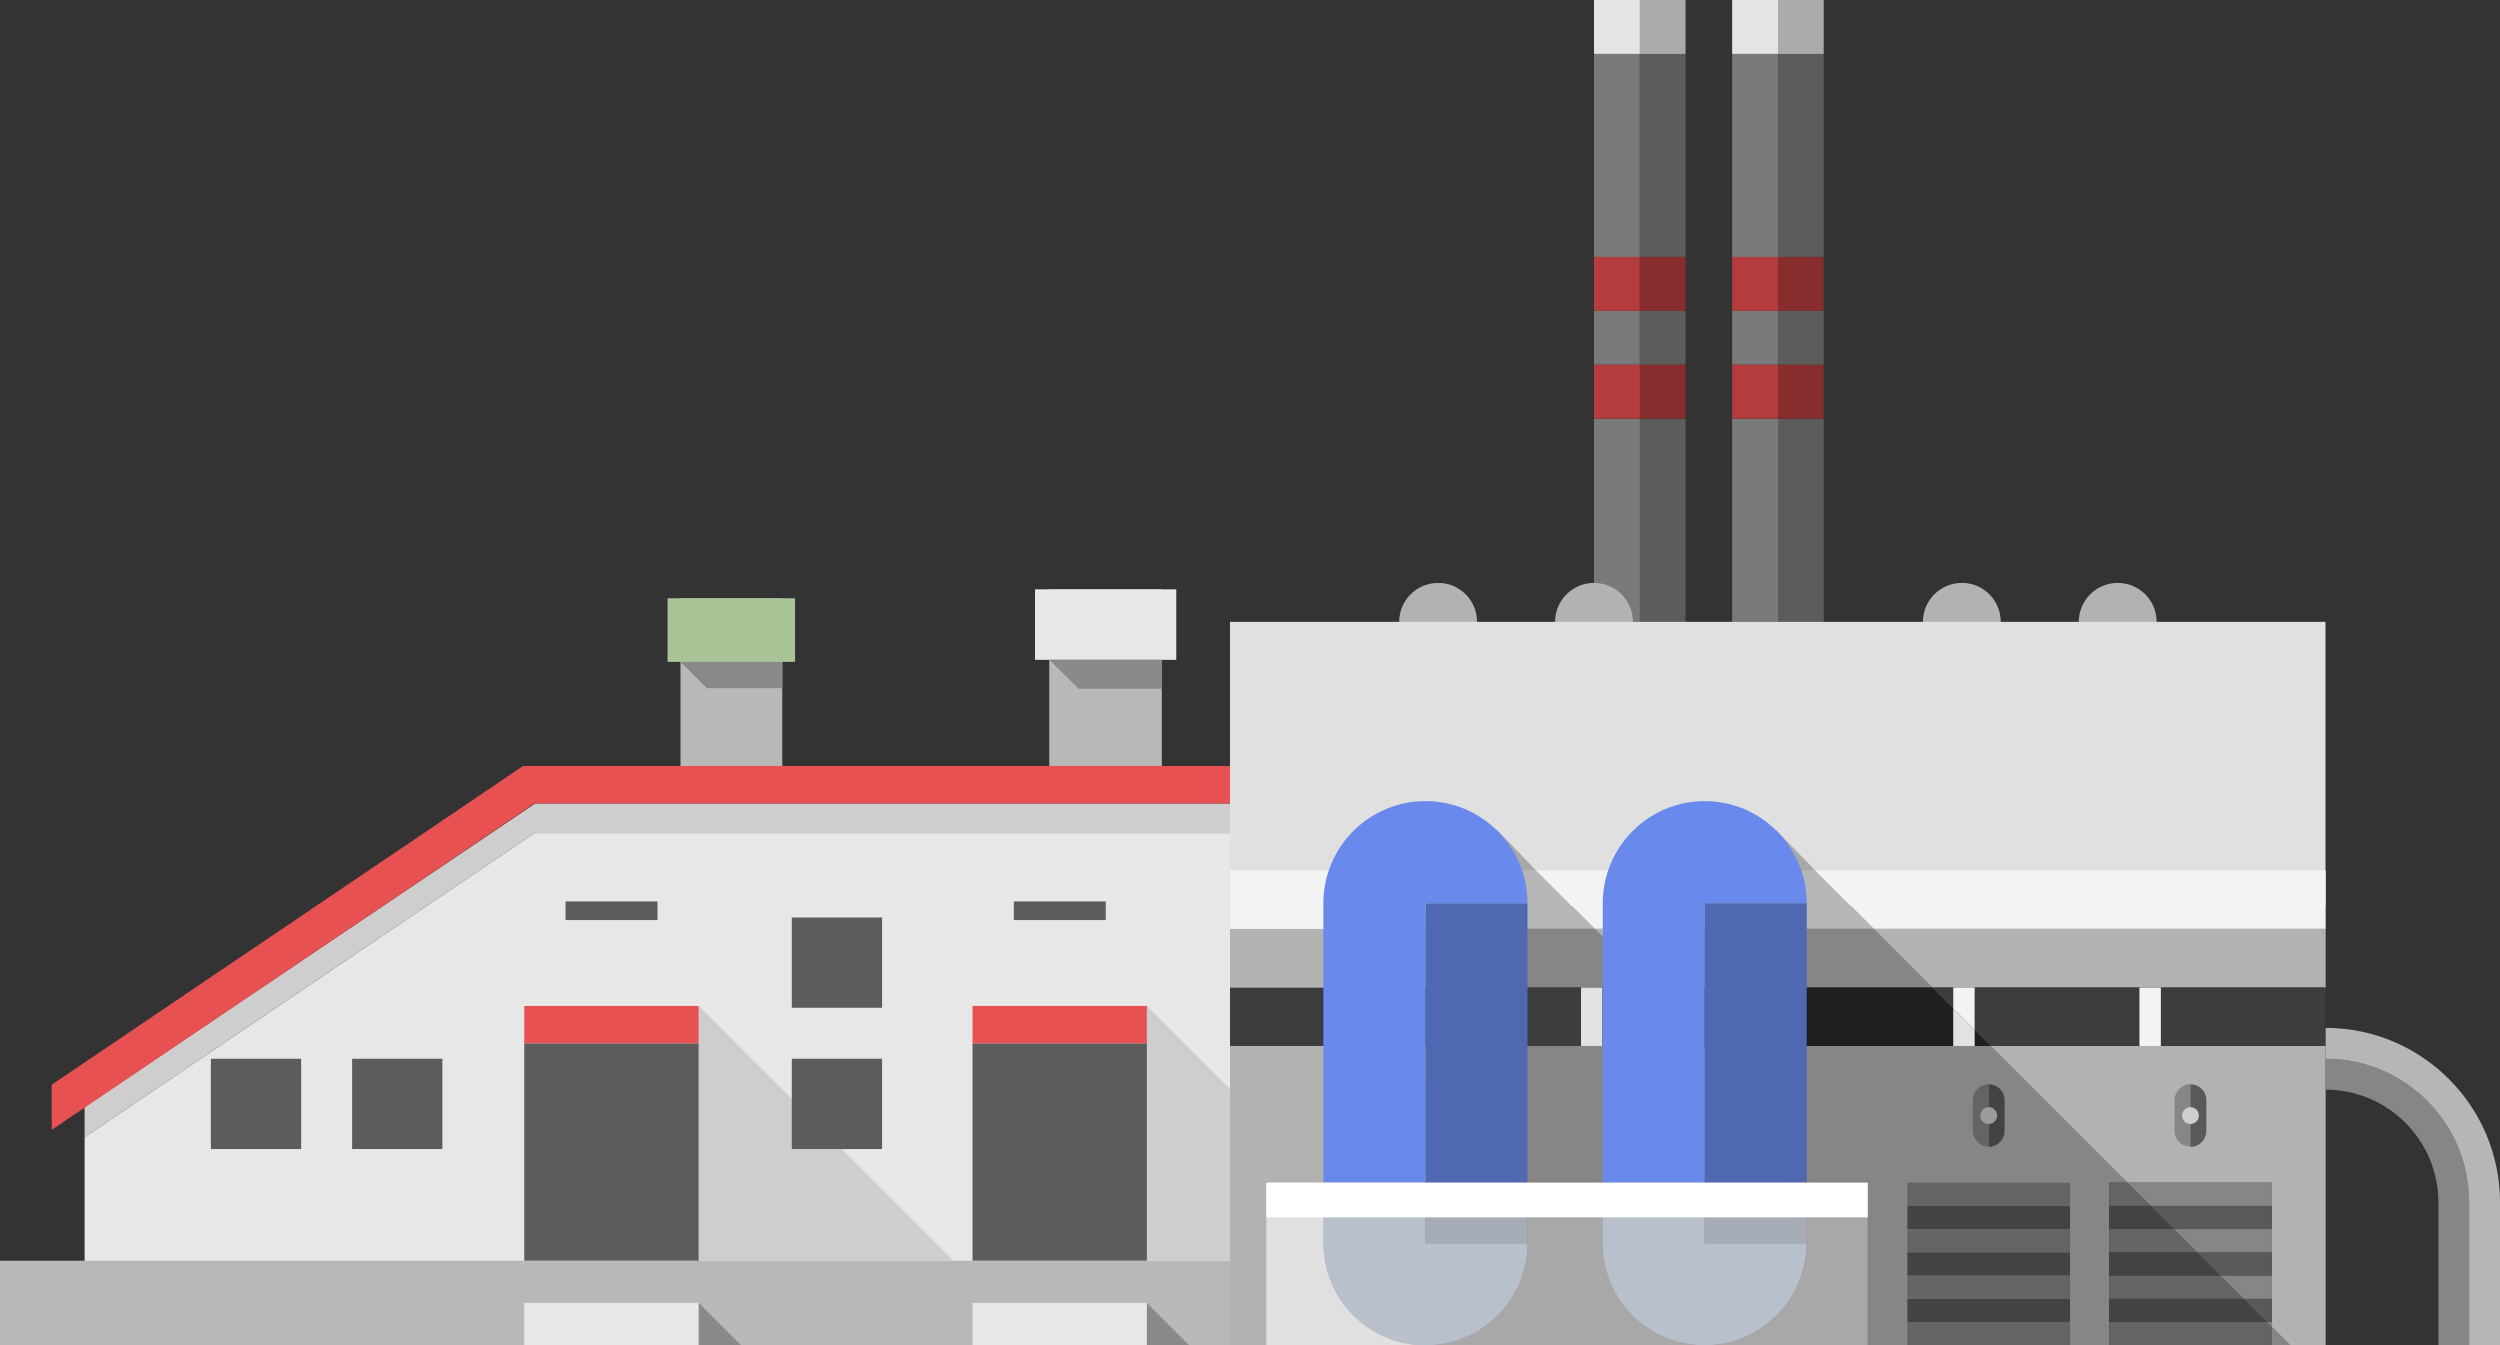 <?xml version="1.0" encoding="UTF-8"?>
<!-- Generator: Adobe Illustrator 26.0.0, SVG Export Plug-In . SVG Version: 6.00 Build 0)  -->
<svg xmlns="http://www.w3.org/2000/svg" xmlns:xlink="http://www.w3.org/1999/xlink" version="1.1" id="Layer_1" x="0px" y="0px" viewBox="0 0 1368.1 736.2" style="enable-background:new 0 0 1368.1 736.2;" xml:space="preserve">
<rect x="0" y="0" width="1368.1" height="736.2" fill="#333333" stroke="none"/>
<style type="text/css">
	.st0{fill:#B8B8B8;}
	.st1{fill:#A9C497;}
	.st2{fill:#8A8A8A;}
	.st3{fill:#E7E7E7;}
	.st4{fill:#CECECE;}
	.st5{fill:#E75151;}
	.st6{fill:#5C5C5C;}
	.st7{fill:#7B7A7A;}
	.st8{fill:#ACABAB;}
	.st9{fill:#E5E4E4;}
	.st10{fill:#B43C3C;}
	.st11{fill:#872D2D;}
	.st12{fill:#B4B1B1;}
	.st13{fill:#E1E0E0;}
	.st14{fill:#A9A8A8;}
	.st15{fill:#878585;}
	.st16{fill:#B6B6B6;}
	.st17{fill:#F3F3F3;}
	.st18{fill:#1F1F1F;}
	.st19{fill:#3D3D3D;}
	.st20{fill:#E2E2E2;}
	.st21{fill:#444343;}
	.st22{fill:#5A5959;}
	.st23{fill:#656464;}
	.st24{fill:#9B9B9B;}
	.st25{fill:#CFCECE;}
	.st26{fill:#B7B6B6;}
	.st27{fill:#4F68B1;}
	.st28{fill:#698AEC;}
	.st29{fill:#A5ACB5;}
	.st30{fill:#B8C0CC;}
	.st31{fill:#FFFFFF;}
</style>
<g>
	<g>
		<g>
			<rect x="372.4" y="327.4" class="st0" width="55.7" height="92.2"></rect>
			<rect x="365.3" y="327.4" class="st1" width="69.8" height="34.8"></rect>
		</g>
		<g>
			<polygon class="st2" points="428.1,362.2 372.4,362.2 386.8,376.6 428.1,376.6    "></polygon>
		</g>
	</g>
	<g>
		<g>
			<polygon class="st3" points="292.9,455.6 46.3,622.3 46.3,719.1 726.5,719.1 726.5,455.9 292.9,455.9    "></polygon>
			<polygon class="st4" points="292.9,439.7 46.3,605.8 46.3,622.3 292.9,455.6 292.9,455.9 726.5,455.9 726.5,439.7    "></polygon>
		</g>
		<g>
			<rect x="574.2" y="322.5" class="st0" width="61.6" height="102.1"></rect>
			<rect x="566.4" y="322.5" class="st3" width="77.3" height="38.6"></rect>
		</g>
		<rect y="689.9" class="st0" width="772.8" height="46.3"></rect>
		<rect x="726.5" y="571.1" class="st5" width="80.1" height="20.6"></rect>
		<g>
			<rect x="532.2" y="550.5" class="st5" width="95.5" height="20.6"></rect>
			<rect x="532.2" y="571.1" class="st6" width="95.5" height="118.8"></rect>
			<rect x="554.8" y="493.3" class="st6" width="50.3" height="10.2"></rect>
		</g>
		<g>
			<rect x="286.9" y="550.5" class="st5" width="95.5" height="20.6"></rect>
			<rect x="286.9" y="571.1" class="st6" width="95.5" height="118.8"></rect>
			<rect x="309.5" y="493.3" class="st6" width="50.3" height="10.2"></rect>
		</g>
		<rect x="115.4" y="579.4" class="st6" width="49.4" height="49.4"></rect>
		<rect x="192.7" y="579.4" class="st6" width="49.4" height="49.4"></rect>
		<rect x="286.9" y="713" class="st3" width="95.5" height="23.2"></rect>
		<rect x="532.2" y="713" class="st3" width="95.5" height="23.2"></rect>
		<polygon class="st4" points="726.5,689.9 627.6,689.9 627.6,550.5 726.5,649.4   "></polygon>
		<polygon class="st4" points="382.4,689.9 382.4,550.5 521.6,689.8   "></polygon>
		<rect x="433.3" y="502.1" class="st6" width="49.4" height="49.4"></rect>
		<rect x="433.3" y="579.4" class="st6" width="49.4" height="49.4"></rect>
		<polygon class="st5" points="286.2,419.2 28.3,593.6 28.3,618.3 292.9,439.4 292.9,439.7 750.4,439.7 750.4,419.2   "></polygon>
		<polygon class="st2" points="405.6,736.2 382.4,736.2 382.4,713   "></polygon>
		<polygon class="st2" points="650.8,736.2 627.6,736.2 627.6,713   "></polygon>
		<g>
			<polygon class="st2" points="635.9,361 574.2,361 590.2,376.9 635.9,376.9    "></polygon>
		</g>
	</g>
	<g>
		<g>
			<rect x="897.3" y="229.2" class="st6" width="25.1" height="111.1"></rect>
			<rect x="872.3" y="29.5" class="st7" width="25.1" height="111.1"></rect>
			<rect x="872.3" y="170.1" class="st7" width="25.1" height="29.5"></rect>
			<rect x="872.3" y="229.2" class="st7" width="25.1" height="111.1"></rect>
			<rect x="897.3" y="29.5" class="st6" width="25.1" height="111.1"></rect>
			<rect x="897.3" y="170.1" class="st6" width="25.1" height="29.5"></rect>
			<rect x="897.3" class="st8" width="25.1" height="29.5"></rect>
			<rect x="872.3" class="st9" width="25.1" height="29.5"></rect>
			<rect x="872.3" y="140.6" class="st10" width="25.1" height="29.5"></rect>
			<rect x="897.3" y="140.6" class="st11" width="25.1" height="29.5"></rect>
			<rect x="897.3" y="199.6" class="st11" width="25.1" height="29.5"></rect>
			<rect x="872.3" y="199.6" class="st10" width="25.1" height="29.5"></rect>
		</g>
		<g>
			<rect x="972.9" y="229.2" class="st6" width="25.1" height="111.1"></rect>
			<rect x="947.9" y="29.5" class="st7" width="25.1" height="111.1"></rect>
			<rect x="947.9" y="170.1" class="st7" width="25.1" height="29.5"></rect>
			<rect x="947.9" y="229.2" class="st7" width="25.1" height="111.1"></rect>
			<rect x="972.9" y="29.5" class="st6" width="25.1" height="111.1"></rect>
			<rect x="972.9" y="170.1" class="st6" width="25.1" height="29.5"></rect>
			<rect x="972.9" class="st8" width="25.1" height="29.5"></rect>
			<rect x="947.9" class="st9" width="25.1" height="29.5"></rect>
			<rect x="947.9" y="140.6" class="st10" width="25.1" height="29.5"></rect>
			<rect x="972.9" y="140.6" class="st11" width="25.1" height="29.5"></rect>
			<rect x="972.9" y="199.6" class="st11" width="25.1" height="29.5"></rect>
			<rect x="947.9" y="199.6" class="st10" width="25.1" height="29.5"></rect>
		</g>
		<path class="st12" d="M808.3,340.3c0,11.8-9.5,21.3-21.3,21.3c-11.8,0-21.3-9.6-21.3-21.3c0-11.8,9.5-21.3,21.3-21.3    C798.7,318.9,808.3,328.5,808.3,340.3z"></path>
		<circle class="st12" cx="872.3" cy="340.3" r="21.3"></circle>
		<path class="st12" d="M1094.9,340.3c0,11.8-9.6,21.3-21.3,21.3c-11.8,0-21.3-9.6-21.3-21.3c0-11.8,9.5-21.3,21.3-21.3    C1085.3,318.9,1094.9,328.5,1094.9,340.3z"></path>
		<circle class="st12" cx="1158.9" cy="340.3" r="21.3"></circle>
		<rect x="673.1" y="340.3" class="st13" width="599.5" height="155.5"></rect>
		<polygon class="st14" points="840.6,476.3 831.2,477.5 796,457.1 819.2,454.2   "></polygon>
		<g>
			<polygon class="st15" points="872.6,508.3 780.1,508.3 780.1,540.4 904.6,540.4    "></polygon>
			<rect x="673.1" y="508.3" class="st12" width="107" height="32"></rect>
			<polygon class="st16" points="872.6,508.3 840.6,476.3 780.1,476.3 780.1,508.3    "></polygon>
			<polygon class="st17" points="780.1,476.3 673.1,476.3 673.1,495.8 673.1,508.3 780.1,508.3    "></polygon>
			<rect x="673.1" y="572.4" class="st12" width="107" height="163.8"></rect>
			<rect x="780.1" y="572.4" class="st15" width="152.8" height="163.8"></rect>
		</g>
		<g>
			<polygon class="st12" points="904.6,540.4 932.9,540.4 932.9,508.3 872.6,508.3    "></polygon>
			<polygon class="st17" points="932.9,508.3 932.9,476.3 840.6,476.3 872.6,508.3    "></polygon>
		</g>
		<polygon class="st14" points="993.3,476.3 983.9,477.5 948.7,457.1 971.9,454.2   "></polygon>
		<g>
			<polygon class="st15" points="932.9,540.4 1057.4,540.4 1025.3,508.3 932.9,508.3    "></polygon>
			<polygon class="st15" points="1089.4,572.4 1080.6,572.4 1068.9,572.4 932.9,572.4 932.9,736.2 1154.2,736.2 1154.2,723.5      1154.2,710.8 1154.2,698.1 1154.2,685.3 1154.2,672.6 1154.2,659.9 1154.2,647.2 1164.2,647.2    "></polygon>
			<polygon class="st16" points="1025.3,508.3 993.3,476.3 932.9,476.3 932.9,508.3    "></polygon>
			<polygon class="st18" points="932.9,572.4 1068.9,572.4 1068.9,551.9 1057.4,540.4 932.9,540.4    "></polygon>
			<rect x="673.1" y="540.4" class="st19" width="259.7" height="32"></rect>
		</g>
		<g>
			<polygon class="st12" points="1164.2,647.2 1243.3,647.2 1243.3,659.9 1243.3,672.6 1243.3,685.3 1243.3,698.1 1243.3,710.8      1243.3,723.5 1243.3,726.3 1253.2,736.2 1272.7,736.2 1272.7,572.4 1089.4,572.4    "></polygon>
			<polygon class="st12" points="1057.4,540.4 1068.9,540.4 1080.6,540.4 1272.7,540.4 1272.7,508.3 1025.3,508.3    "></polygon>
			<polygon class="st15" points="1243.3,726.3 1243.3,736.2 1253.2,736.2    "></polygon>
			<polygon class="st17" points="1272.7,508.3 1272.7,495.8 1272.7,476.3 993.3,476.3 1025.3,508.3    "></polygon>
			<polygon class="st18" points="1080.6,572.4 1089.4,572.4 1080.6,563.7    "></polygon>
			<polygon class="st19" points="1080.6,563.7 1089.4,572.4 1272.7,572.4 1272.7,540.4 1080.6,540.4    "></polygon>
			<polygon class="st19" points="1057.4,540.4 1068.9,551.9 1068.9,540.4    "></polygon>
			<polygon class="st20" points="1068.9,551.9 1068.9,572.4 1080.6,572.4 1080.6,563.7    "></polygon>
			<polygon class="st17" points="1080.6,540.4 1068.9,540.4 1068.9,551.9 1080.6,563.7    "></polygon>
			<polygon class="st21" points="1202.3,685.3 1154.2,685.3 1154.2,698.1 1215,698.1    "></polygon>
			<polygon class="st21" points="1154.2,710.8 1154.2,723.5 1240.5,723.5 1227.8,710.8    "></polygon>
			<polygon class="st22" points="1243.3,710.8 1227.8,710.8 1240.5,723.5 1243.3,723.5    "></polygon>
			<polygon class="st21" points="1176.9,659.9 1154.2,659.9 1154.2,672.6 1189.6,672.6    "></polygon>
			<polygon class="st22" points="1189.6,672.6 1243.3,672.6 1243.3,659.9 1176.9,659.9    "></polygon>
			<polygon class="st22" points="1215,698.1 1243.3,698.1 1243.3,685.3 1202.3,685.3    "></polygon>
			<polygon class="st23" points="1164.2,647.2 1154.2,647.2 1154.2,659.9 1176.9,659.9    "></polygon>
			<polygon class="st15" points="1243.3,659.9 1243.3,647.2 1164.2,647.2 1176.9,659.9    "></polygon>
			<polygon class="st23" points="1189.6,672.6 1154.2,672.6 1154.2,685.3 1202.3,685.3    "></polygon>
			<polygon class="st15" points="1202.3,685.3 1243.3,685.3 1243.3,672.6 1189.6,672.6    "></polygon>
			<polygon class="st15" points="1227.8,710.8 1243.3,710.8 1243.3,698.1 1215,698.1    "></polygon>
			<polygon class="st23" points="1215,698.1 1154.2,698.1 1154.2,710.8 1227.8,710.8    "></polygon>
			<polygon class="st23" points="1240.5,723.5 1154.2,723.5 1154.2,736.2 1243.3,736.2 1243.3,726.3    "></polygon>
			<polygon class="st15" points="1240.5,723.5 1243.3,726.3 1243.3,723.5    "></polygon>
		</g>
		<rect x="1170.8" y="540.4" class="st17" width="11.7" height="32"></rect>
		<rect x="967.1" y="540.4" class="st17" width="11.7" height="32"></rect>
		<rect x="865.2" y="540.4" class="st20" width="11.7" height="32"></rect>
		<rect x="763.3" y="540.4" class="st17" width="11.7" height="32"></rect>
		<g>
			<g>
				<path class="st23" d="M1079.6,602.1v16.7c0,4.8,3.9,8.7,8.7,8.7v-34.2C1083.5,593.4,1079.6,597.3,1079.6,602.1z"></path>
				<path class="st21" d="M1088.3,593.4v34.2c4.8,0,8.7-3.9,8.7-8.7v-16.7C1097.1,597.3,1093.2,593.4,1088.3,593.4z"></path>
			</g>
			<path class="st24" d="M1092.9,610.5c0,2.5-2,4.6-4.6,4.6c-2.5,0-4.6-2-4.6-4.6c0-2.5,2-4.6,4.6-4.6     C1090.9,605.9,1092.9,607.9,1092.9,610.5z"></path>
		</g>
		<g>
			<g>
				<path class="st15" d="M1190,602.1v16.7c0,4.8,3.9,8.7,8.7,8.7v-34.2C1193.9,593.4,1190,597.3,1190,602.1z"></path>
				<path class="st22" d="M1198.7,593.4v34.2c4.8,0,8.7-3.9,8.7-8.7v-16.7C1207.5,597.3,1203.6,593.4,1198.7,593.4z"></path>
			</g>
			<path class="st25" d="M1203.3,610.5c0,2.5-2,4.6-4.6,4.6c-2.5,0-4.6-2-4.6-4.6c0-2.5,2-4.6,4.6-4.6     C1201.3,605.9,1203.3,607.9,1203.3,610.5z"></path>
		</g>
		<g>
			<path class="st15" d="M1272.7,579.4v16.9c34,0,61.7,27.7,61.7,61.7v78.3h16.9v-78.3C1351.2,614.5,1316.1,579.4,1272.7,579.4z"></path>
			<path class="st26" d="M1272.7,562.5v16.9c43.4,0,78.5,35.2,78.5,78.5v78.3h16.9v-78.3C1368.1,605.3,1325.3,562.5,1272.7,562.5z"></path>
		</g>
		<g>
			<polygon class="st21" points="1060.2,685.3 1043.8,685.3 1043.8,698.1 1072.9,698.1 1132.8,698.1 1132.8,685.3    "></polygon>
			<polygon class="st21" points="1043.8,659.9 1043.8,669 1043.8,672.6 1047.5,672.6 1132.8,672.6 1132.8,659.9    "></polygon>
			<polygon class="st21" points="1085.6,710.8 1043.8,710.8 1043.8,723.5 1098.3,723.5 1132.8,723.5 1132.8,710.8    "></polygon>
			<rect x="1043.8" y="647.2" class="st23" width="89" height="12.7"></rect>
			<polygon class="st23" points="1047.5,672.6 1043.8,672.6 1043.8,685.3 1060.2,685.3 1132.8,685.3 1132.8,672.6    "></polygon>
			<polygon class="st23" points="1072.9,698.1 1043.8,698.1 1043.8,710.8 1085.6,710.8 1132.8,710.8 1132.8,698.1    "></polygon>
			<polygon class="st23" points="1098.3,723.5 1043.8,723.5 1043.8,736.2 1111.1,736.2 1132.8,736.2 1132.8,723.5    "></polygon>
		</g>
		<g>
			<rect x="780.1" y="494.3" class="st27" width="55.8" height="152.9"></rect>
			<path class="st28" d="M780.1,494.3h55.8c0-30.8-25-55.9-55.8-55.9c-30.8,0-55.9,25-55.9,55.9v152.9h55.9V494.3z"></path>
			<path class="st28" d="M932.9,494.3h55.8c0-30.8-25-55.9-55.8-55.9c-30.8,0-55.8,25-55.8,55.9v152.9h55.8V494.3z"></path>
			<rect x="932.9" y="494.3" class="st27" width="55.8" height="152.9"></rect>
			<path class="st14" d="M988.7,647.2v33.2c0,30.8-25,55.8-55.8,55.8h89.1v-89H988.7z"></path>
			<path class="st14" d="M877,680.4v-33.2h-41.1v33.2c0,30.8-25,55.8-55.8,55.8h152.8C902,736.2,877,711.2,877,680.4z"></path>
			<path class="st13" d="M724.3,680.4v-33.2H693v89h87.1C749.3,736.2,724.3,711.2,724.3,680.4z"></path>
			<rect x="780.1" y="647.2" class="st29" width="55.8" height="33.2"></rect>
			<path class="st30" d="M780.1,680.4v-33.2h-55.9v33.2c0,30.8,25,55.8,55.9,55.8c30.8,0,55.8-25,55.8-55.8H780.1z"></path>
			<path class="st30" d="M932.9,680.4v-33.2H877v33.2c0,30.8,25,55.8,55.8,55.8c30.8,0,55.8-25,55.8-55.8H932.9z"></path>
			<rect x="932.9" y="647.2" class="st29" width="55.8" height="33.2"></rect>
		</g>
		<rect x="693" y="647.2" class="st31" width="329.1" height="19"></rect>
	</g>
</g>
</svg>
